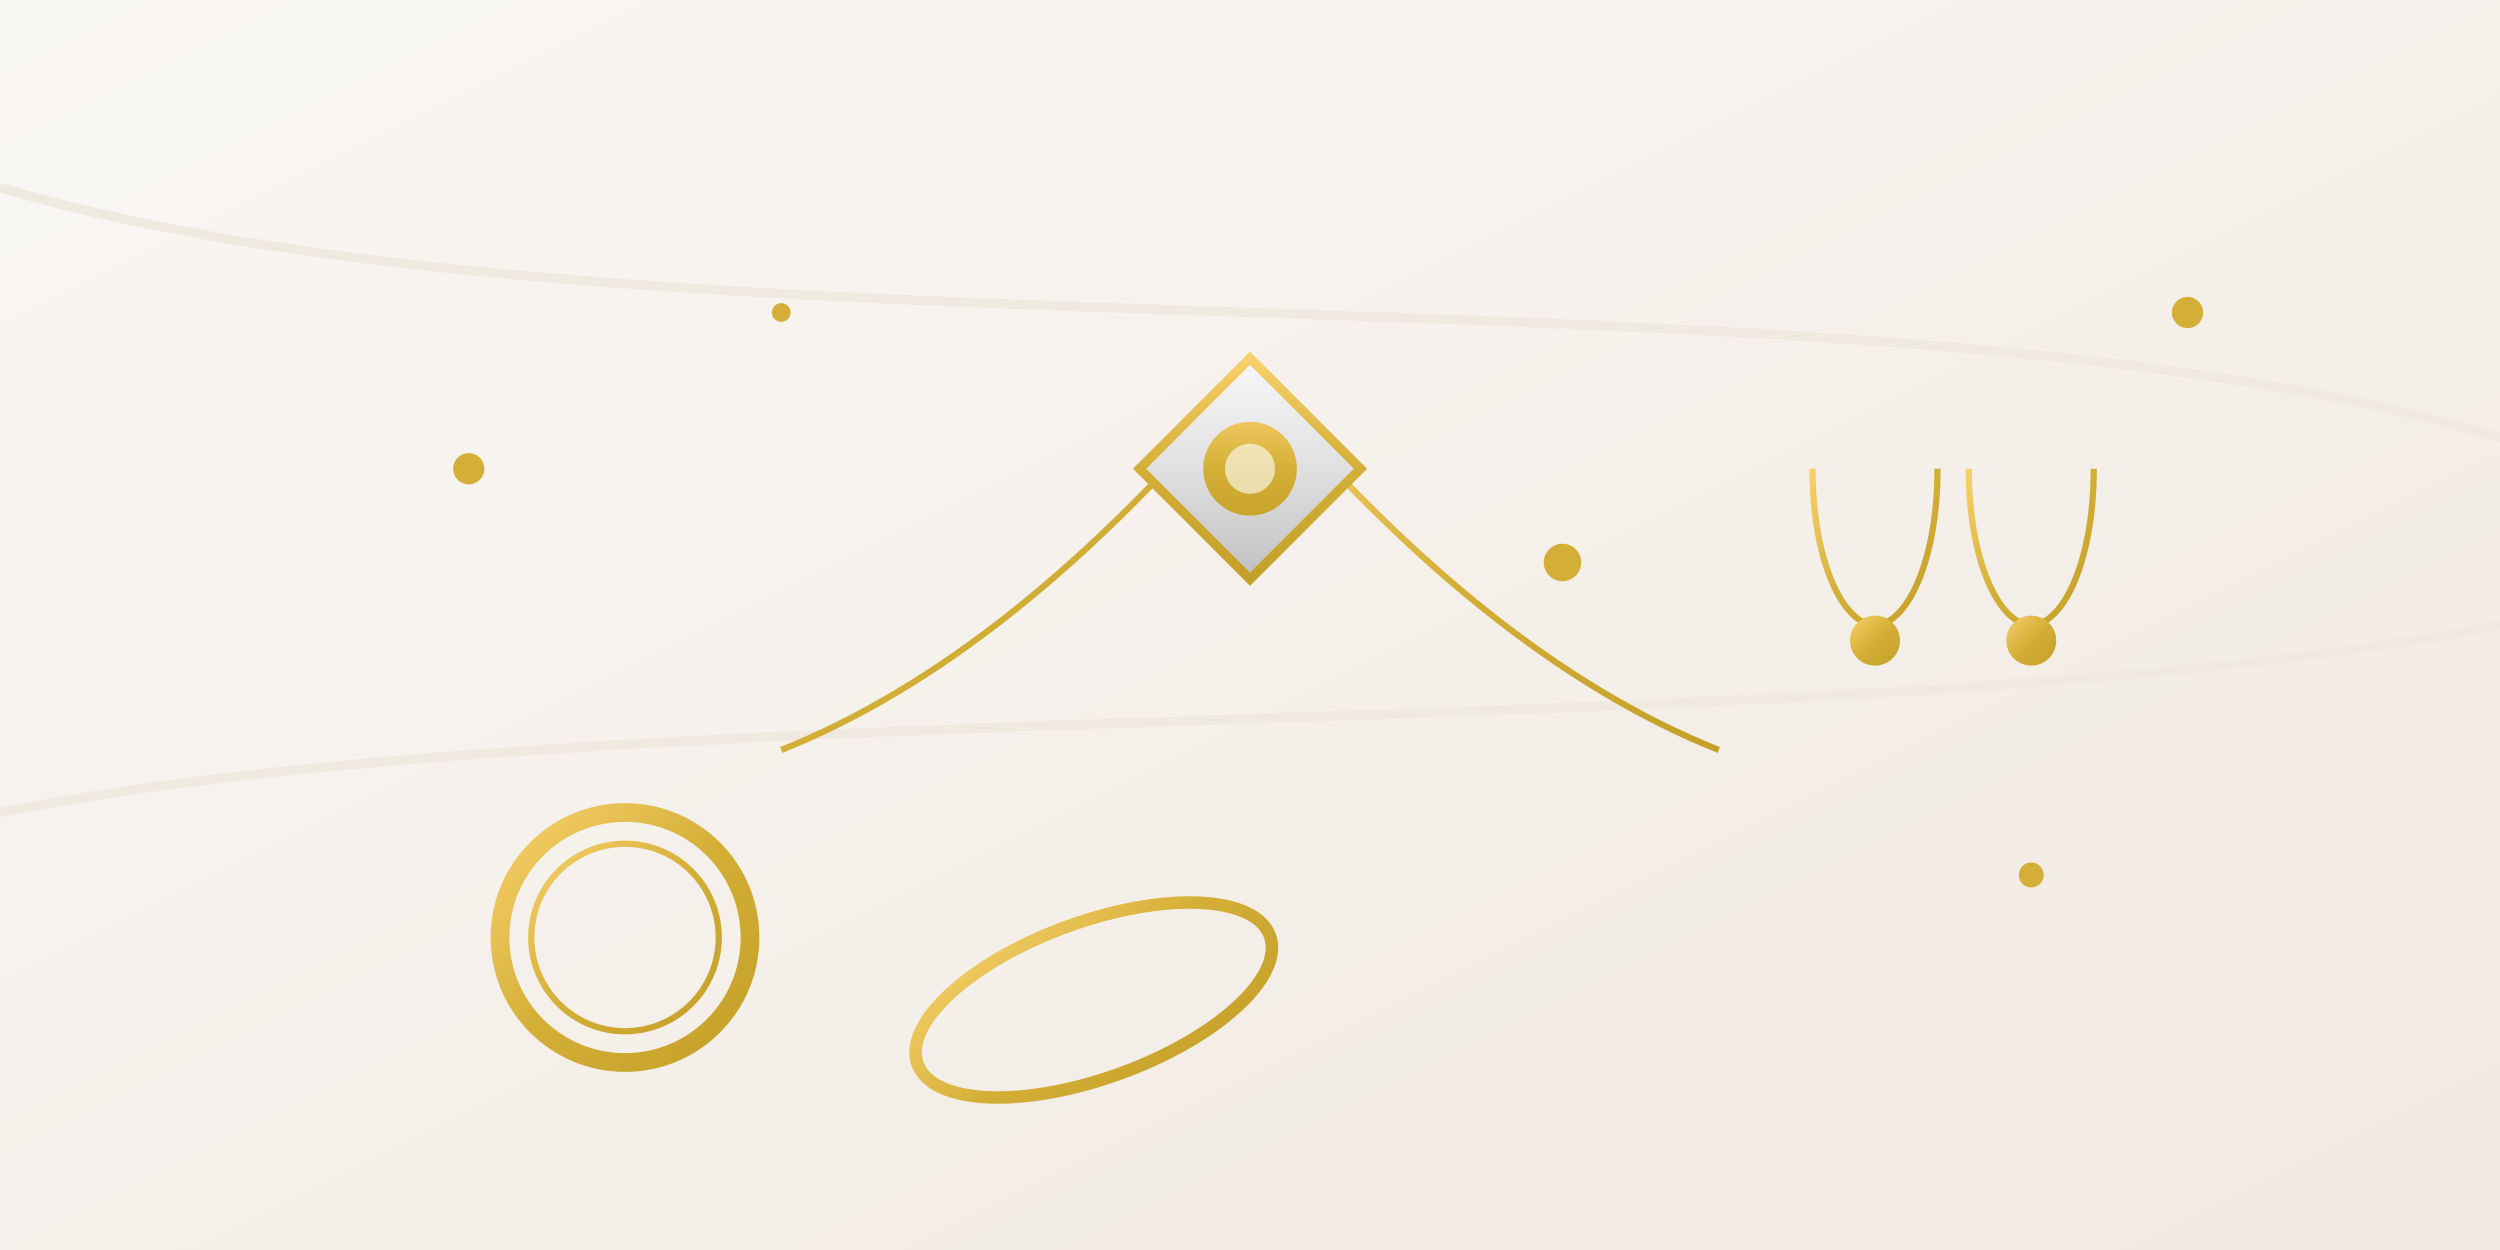 <?xml version="1.0" encoding="UTF-8"?>
<svg width="800" height="400" viewBox="0 0 800 400" xmlns="http://www.w3.org/2000/svg">
  <rect x="0" y="0" width="800" height="400" fill="#333333" stroke="none"/>
  <!-- Hero banner for Svolasbalo Jewelry website -->
  <defs>
    <linearGradient id="bgGradient" x1="0%" y1="0%" x2="100%" y2="100%">
      <stop offset="0%" stop-color="#f9f7f4" />
      <stop offset="100%" stop-color="#f1e9e1" />
    </linearGradient>
    <linearGradient id="goldGradient" x1="0%" y1="0%" x2="100%" y2="100%">
      <stop offset="0%" stop-color="#f7d06b" />
      <stop offset="50%" stop-color="#d4af37" />
      <stop offset="100%" stop-color="#c5a028" />
    </linearGradient>
    <linearGradient id="silverGradient" x1="0%" y1="0%" x2="100%" y2="100%">
      <stop offset="0%" stop-color="#f8f8f8" />
      <stop offset="50%" stop-color="#e0e0e0" />
      <stop offset="100%" stop-color="#c0c0c0" />
    </linearGradient>
  </defs>
  
  <!-- Background -->
  <rect width="800" height="400" fill="url(#bgGradient)" />
  
  <!-- Decorative lines -->
  <path d="M0,60 C200,120 600,80 800,140" stroke="#f0e9df" stroke-width="3" fill="none" />
  <path d="M0,260 C200,220 600,240 800,200" stroke="#f0e9df" stroke-width="3" fill="none" />
  
  <!-- Necklace with pendant -->
  <path d="M400,120 C450,180 500,220 550,240" stroke="url(#goldGradient)" stroke-width="2" fill="none" />
  <path d="M400,120 C350,180 300,220 250,240" stroke="url(#goldGradient)" stroke-width="2" fill="none" />
  
  <!-- Diamond pendant -->
  <g transform="translate(400,150) rotate(45)">
    <rect x="-25" y="-25" width="50" height="50" fill="url(#silverGradient)" stroke="url(#goldGradient)" stroke-width="3" />
    <circle cx="0" cy="0" r="15" fill="url(#goldGradient)" />
    <circle cx="0" cy="0" r="8" fill="white" fill-opacity="0.6" />
  </g>
  
  <!-- Ring -->
  <circle cx="200" cy="300" r="40" fill="none" stroke="url(#goldGradient)" stroke-width="6" />
  <circle cx="200" cy="300" r="30" fill="none" stroke="url(#goldGradient)" stroke-width="2" />
  
  <!-- Earrings -->
  <g transform="translate(600, 150)">
    <path d="M-20,0 C-20,30 -10,50 0,50 C10,50 20,30 20,0" fill="none" stroke="url(#goldGradient)" stroke-width="2" />
    <circle cx="0" cy="55" r="8" fill="url(#goldGradient)" />
  </g>
  <g transform="translate(650, 150)">
    <path d="M-20,0 C-20,30 -10,50 0,50 C10,50 20,30 20,0" fill="none" stroke="url(#goldGradient)" stroke-width="2" />
    <circle cx="0" cy="55" r="8" fill="url(#goldGradient)" />
  </g>
  
  <!-- Bracelet -->
  <ellipse cx="350" cy="320" rx="60" ry="25" fill="none" stroke="url(#goldGradient)" stroke-width="4" transform="rotate(-20, 350, 320)" />
  
  <!-- Small gems scattered -->
  <circle cx="150" cy="150" r="5" fill="#d4af37" />
  <circle cx="650" cy="280" r="4" fill="#d4af37" />
  <circle cx="500" cy="180" r="6" fill="#d4af37" />
  <circle cx="250" cy="100" r="3" fill="#d4af37" />
  <circle cx="700" cy="100" r="5" fill="#d4af37" />
</svg>